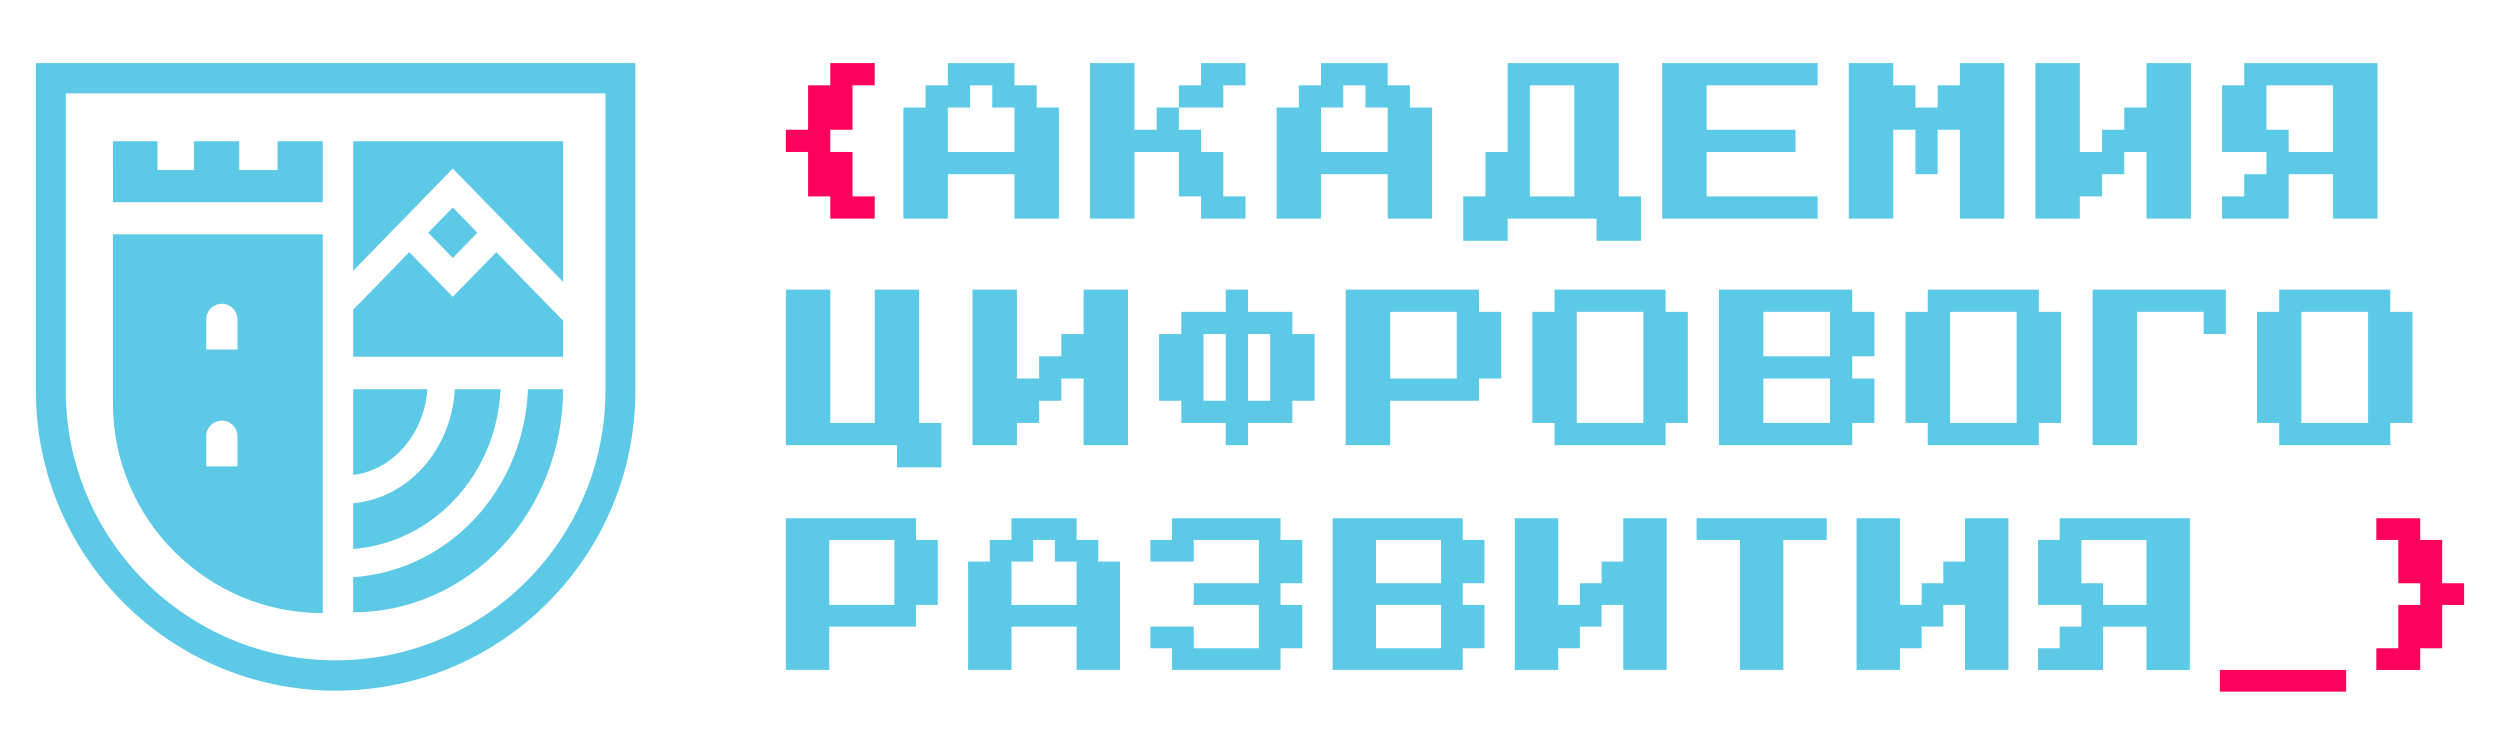 <?xml version="1.0" encoding="UTF-8"?> <svg xmlns="http://www.w3.org/2000/svg" width="159" height="48" viewBox="0 0 159 48" fill="none"> <path d="M151.136 42.609V41.231H152.531V38.474H153.927V37.096H152.531V34.34H151.136V32.961H153.927V34.34H155.322V37.096H156.718V38.474H155.322V41.231H153.927V42.609H151.136Z" fill="#FF005C"></path> <path d="M141.182 43.987V42.609H149.215V43.987H141.182Z" fill="#FF005C"></path> <path d="M129.616 42.609V41.231H130.996V39.853H132.377V38.474H129.616V34.34H130.996V32.961H139.278V42.609H136.517V39.853H133.757V42.609H129.616ZM133.757 38.474H136.517V34.34H132.377V37.096H133.757V38.474Z" fill="#5CC9E7"></path> <path d="M118.077 42.606V32.961H120.837V38.473H122.217V37.095H123.596V35.717H124.976V32.961H127.736V42.606H124.976V38.473H123.596V39.85H122.217V41.228H120.837V42.606H118.077Z" fill="#5CC9E7"></path> <path d="M110.663 42.606V34.339H107.903V32.961H116.182V34.339H113.422V42.606H110.663Z" fill="#5CC9E7"></path> <path d="M96.342 42.606V32.961H99.101V38.473H100.481V37.095H101.861V35.717H103.241V32.961H106V42.606H103.241V38.473H101.861V39.85H100.481V41.228H99.101V42.606H96.342Z" fill="#5CC9E7"></path> <path d="M84.753 42.606V32.961H93.032V34.339H94.412V37.095H93.032V38.473H94.412V41.228H93.032V42.606H84.753ZM87.513 37.095H91.652V34.339H87.513V37.095ZM87.513 41.228H91.652V38.473H87.513V41.228Z" fill="#5CC9E7"></path> <path d="M74.542 42.606V41.228H73.162V39.85H75.922V41.228H80.061V38.473H75.922V37.095H80.061V34.339H75.922V35.717H73.162V34.339H74.542V32.961H81.441V34.339H82.821V37.095H81.441V38.473H82.821V41.228H81.441V42.606H74.542Z" fill="#5CC9E7"></path> <path d="M61.571 42.606V35.717H62.951V34.339H64.331V32.961H68.47V34.339H69.85V35.717H71.23V42.606H68.47V39.85H64.331V42.606H61.571ZM64.331 38.473H68.47V35.717H67.09V34.339H65.711V35.717H64.331V38.473Z" fill="#5CC9E7"></path> <path d="M49.981 42.606V32.961H58.26V34.339H59.64V38.473H58.26V39.85H52.741V42.606H49.981ZM52.741 38.473H56.88V34.339H52.741V38.473Z" fill="#5CC9E7"></path> <path d="M144.957 28.312V26.899H143.544V19.834H144.957V18.422H152.022V19.834H153.434V26.899H152.022V28.312H144.957ZM146.37 26.899H150.609V19.834H146.37V26.899Z" fill="#5CC9E7"></path> <path d="M133.088 28.312V18.422H141.565V21.247H140.153V19.834H135.914V28.312H133.088Z" fill="#5CC9E7"></path> <path d="M122.606 28.312V26.899H121.193V19.834H122.606V18.422H129.671V19.834H131.084V26.899H129.671V28.312H122.606ZM124.019 26.899H128.258V19.834H124.019V26.899Z" fill="#5CC9E7"></path> <path d="M109.323 28.312V18.422H117.801V19.834H119.214V22.66H117.801V24.073H119.214V26.899H117.801V28.312H109.323ZM112.149 22.66H116.388V19.834H112.149V22.66ZM112.149 26.899H116.388V24.073H112.149V26.899Z" fill="#5CC9E7"></path> <path d="M98.868 28.312V26.899H97.455V19.834H98.868V18.422H105.933V19.834H107.346V26.899H105.933V28.312H98.868ZM100.281 26.899H104.52V19.834H100.281V26.899Z" fill="#5CC9E7"></path> <path d="M85.587 28.312V18.422H94.064V19.834H95.477V24.073H94.064V25.486H88.413V28.312H85.587ZM88.413 24.073H92.651V19.834H88.413V24.073Z" fill="#5CC9E7"></path> <path d="M77.957 28.312V26.899H75.131V25.486H73.718V21.247H75.131V19.834H77.957V18.422H79.37V19.834H82.195V21.247H83.608V25.486H82.195V26.899H79.37V28.312H77.957ZM76.544 25.486H77.957V21.247H76.544V25.486ZM79.37 25.486H80.782V21.247H79.37V25.486Z" fill="#5CC9E7"></path> <path d="M61.85 28.312V18.422H64.675V24.073H66.088V22.66H67.501V21.247H68.914V18.422H71.74V28.312H68.914V24.073H67.501V25.486H66.088V26.899H64.675V28.312H61.85Z" fill="#5CC9E7"></path> <path d="M57.046 29.725V28.312H49.981V18.422H52.807V26.899H55.633V18.422H58.459V26.899H59.872V29.725H57.046Z" fill="#5CC9E7"></path> <path d="M141.319 13.903V12.491H142.732V11.078H144.145V9.665H141.319V5.426H142.732V4.013H151.21V13.903H148.384V11.078H145.558V13.903H141.319ZM145.558 9.665H148.384V5.426H144.145V8.252H145.558V9.665Z" fill="#5CC9E7"></path> <path d="M129.451 13.903V4.013H132.277V9.665H133.69V8.252H135.103V6.839H136.516V4.013H139.342V13.903H136.516V9.665H135.103V11.078H133.69V12.491H132.277V13.903H129.451Z" fill="#5CC9E7"></path> <path d="M117.583 13.903V4.013H120.409V5.426H121.822V6.839H123.235V5.426H124.648V4.013H127.473V13.903H124.648V8.252H123.235V11.078H121.822V8.252H120.409V13.903H117.583Z" fill="#5CC9E7"></path> <path d="M105.715 13.903V4.013H115.605V5.426H108.541V8.252H114.192V9.665H108.541V12.491H115.605V13.903H105.715Z" fill="#5CC9E7"></path> <path d="M93.061 15.316V12.491H94.474V9.665H95.886V4.013H102.951V12.491H104.364V15.316H101.538V13.903H95.886V15.316H93.061ZM97.299 12.491H100.125V5.426H97.299V12.491Z" fill="#5CC9E7"></path> <path d="M81.192 13.903V6.839H82.605V5.426H84.018V4.013H88.257V5.426H89.67V6.839H91.083V13.903H88.257V11.078H84.018V13.903H81.192ZM84.018 9.665H88.257V6.839H86.844V5.426H85.431V6.839H84.018V9.665Z" fill="#5CC9E7"></path> <path d="M73.563 6.839H74.976V8.252H76.389V9.665H77.802V12.491H79.215V13.903H76.389V12.491H74.976V9.665H72.15V13.903H69.324V4.013H72.15V8.252H73.563V6.839ZM79.215 4.013V5.426H77.802V6.839H74.976V5.426H76.389V4.013H79.215Z" fill="#5CC9E7"></path> <path d="M57.455 13.903V6.839H58.868V5.426H60.281V4.013H64.52V5.426H65.933V6.839H67.346V13.903H64.52V11.078H60.281V13.903H57.455ZM60.281 9.665H64.52V6.839H63.107V5.426H61.694V6.839H60.281V9.665Z" fill="#5CC9E7"></path> <path d="M52.807 13.903V12.491H51.394V9.665H49.981V8.252H51.394V5.426H52.807V4.013H55.633V5.426H54.22V8.252H52.807V9.665H54.22V12.491H55.633V13.903H52.807Z" fill="#FF005C"></path> <path fill-rule="evenodd" clip-rule="evenodd" d="M40.408 4.013L2.283 4.013L2.283 24.863C2.283 35.39 10.818 43.925 21.346 43.925C31.873 43.925 40.408 35.39 40.408 24.862L40.408 4.013ZM38.507 5.94L4.184 5.94L4.184 24.835C4.184 34.313 11.867 41.996 21.345 41.996C30.823 41.996 38.507 34.313 38.507 24.835L38.507 5.94Z" fill="#5CC9E7"></path> <path fill-rule="evenodd" clip-rule="evenodd" d="M31.834 24.752L28.929 24.752C28.882 25.6 28.708 26.434 28.413 27.223C28.064 28.159 27.549 29.013 26.897 29.736C26.245 30.459 25.467 31.037 24.606 31.432C23.923 31.745 23.2 31.939 22.463 32.006V34.917C23.529 34.832 24.577 34.569 25.569 34.139C26.8 33.604 27.919 32.82 28.863 31.83C29.807 30.84 30.557 29.663 31.069 28.367C31.523 27.217 31.781 25.994 31.834 24.752ZM22.463 36.71V38.941C24.216 38.941 25.951 38.574 27.571 37.861C29.19 37.148 30.662 36.102 31.901 34.785C33.14 33.468 34.123 31.903 34.794 30.182C35.465 28.46 35.81 26.616 35.81 24.752L33.576 24.752C33.523 26.224 33.221 27.675 32.682 29.039C32.086 30.549 31.211 31.923 30.107 33.081C29.003 34.238 27.692 35.158 26.247 35.785C25.041 36.309 23.763 36.621 22.463 36.71ZM22.463 30.208C22.953 30.148 23.436 30.011 23.895 29.8C24.536 29.505 25.123 29.072 25.62 28.521C26.118 27.97 26.516 27.311 26.788 26.582C27.006 26 27.14 25.382 27.185 24.752L22.463 24.752V30.208Z" fill="#5CC9E7"></path> <path fill-rule="evenodd" clip-rule="evenodd" d="M10.017 8.979H7.182V11.022H7.183V12.86H20.53V10.996V10.818V8.982H17.653V10.818H15.215V8.982H12.337V10.818H10.017V8.979ZM7.182 14.904H20.529V38.996C13.158 38.996 7.182 33.02 7.182 25.649V14.904ZM13.114 20.315C13.114 19.766 13.56 19.321 14.109 19.321C14.658 19.321 15.103 19.766 15.103 20.315L15.103 22.232H13.114L13.114 20.315ZM13.114 27.747C13.114 27.197 13.559 26.752 14.108 26.752C14.658 26.752 15.103 27.197 15.103 27.747V29.664H13.114V27.747Z" fill="#5CC9E7"></path> <path fill-rule="evenodd" clip-rule="evenodd" d="M35.812 8.979H22.465V17.223L28.797 10.72L35.812 17.924V8.979ZM35.812 20.398L31.565 16.036L28.797 18.879L26.029 16.036L22.465 19.697V22.688H35.812V20.398ZM28.797 13.193L30.36 14.799L28.797 16.405L27.233 14.799L28.797 13.193Z" fill="#5CC9E7"></path> </svg> 